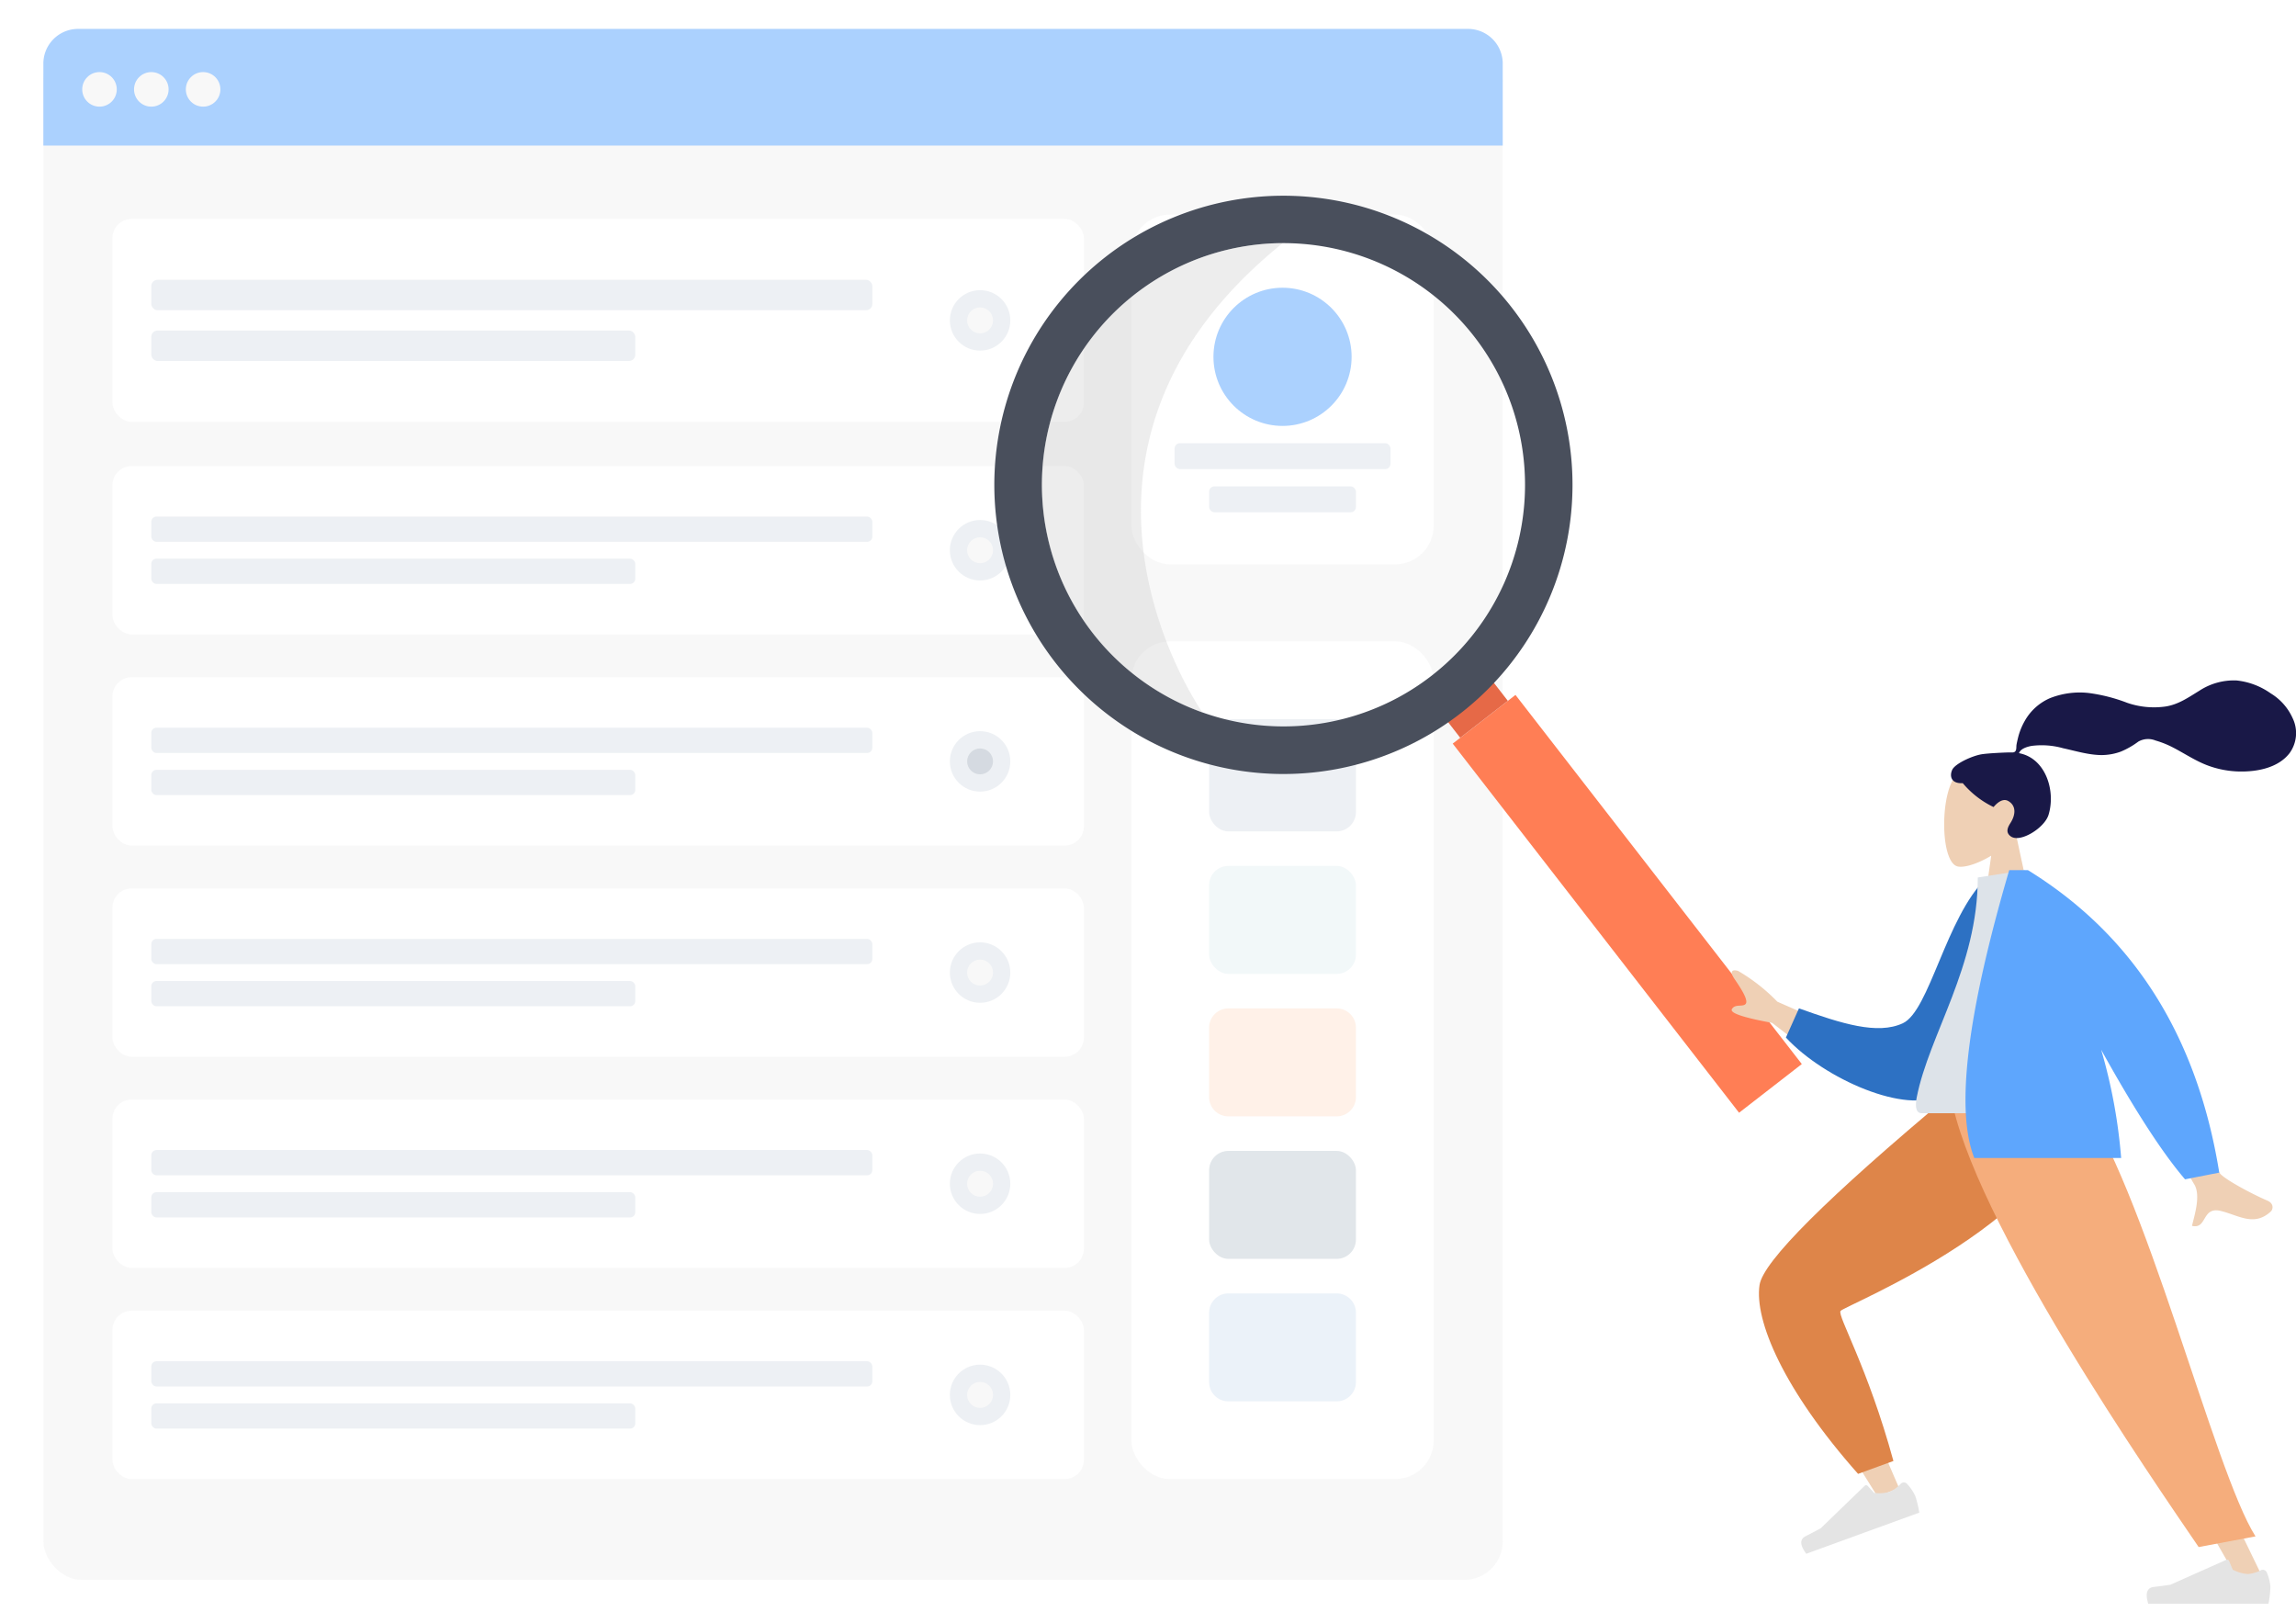 <svg xmlns="http://www.w3.org/2000/svg" width="476.53" height="336.871" viewBox="0 0 476.53 336.871"><defs><filter id="a" x="0" y="0" width="320.889" height="336.871" filterUnits="userSpaceOnUse"><feOffset dy="3" input="SourceAlpha"/><feGaussianBlur stdDeviation="3" result="b"/><feFlood flood-opacity="0.098"/><feComposite operator="in" in2="b"/><feComposite in="SourceGraphic"/></filter></defs><g transform="translate(-381 -925.193)"><g transform="translate(390 931.193)" opacity="0.522"><g transform="matrix(1, 0, 0, 1, -9, -6)" filter="url(#a)"><rect width="302.889" height="318.871" rx="8" transform="translate(9 6)" fill="#f2f2f2"/></g><rect width="62.728" height="72.584" rx="8" transform="translate(225.823 38.533)" fill="#fff"/><g transform="translate(234.786 53.714)"><circle cx="14.337" cy="14.337" r="14.337" transform="translate(8.064 0)" fill="#5ea6fd"/><rect width="44.806" height="5.377" rx="1.101" transform="translate(0 32.26)" fill="#dde3e9"/><rect width="30.468" height="5.377" rx="1.101" transform="translate(7.169 41.22)" fill="#dde3e9"/></g><path d="M7.233,0H295.656a7.2,7.2,0,0,1,7.233,7.169V24.2H0V7.169A7.2,7.2,0,0,1,7.233,0Z" transform="translate(0 0)" fill="#5ea6fd" fill-rule="evenodd"/><g transform="translate(8.064 8.96)"><circle cx="3.586" cy="3.586" r="3.586" transform="translate(0 0)" fill="#f2f2f2"/><circle cx="3.586" cy="3.586" r="3.586" transform="translate(10.754 0)" fill="#f2f2f2"/><circle cx="3.586" cy="3.586" r="3.586" transform="translate(21.506 0)" fill="#f2f2f2"/></g><g transform="translate(225.823 127.103)"><rect width="62.728" height="173.846" rx="8" fill="#fff"/><g transform="translate(16.129 16.129)"><rect width="30.468" height="23.3" rx="4" fill="#dde3e9"/><rect width="30.468" height="22.402" rx="4" transform="translate(0 30.468)" fill="#e6f1f4"/><path d="M4,0H26.468a4,4,0,0,1,4,4V18.4a4,4,0,0,1-4,4H4a4,4,0,0,1-4-4V4A4,4,0,0,1,4,0Z" transform="translate(0 60.039)" fill="#ffe4d2"/><path d="M4,0H26.468a4,4,0,0,1,4,4V18.4a4,4,0,0,1-4,4H4a4,4,0,0,1-4-4V4A4,4,0,0,1,4,0Z" transform="translate(0 119.182)" fill="#d9e6f4"/><rect width="30.468" height="22.402" rx="4" transform="translate(0 89.611)" fill="#c5cfd6"/></g></g><g transform="translate(14.337 39.429)"><rect width="201.624" height="42.116" rx="4" fill="#fff"/><g transform="translate(8.064 12.636)"><rect width="149.65" height="6.317" rx="1.294" fill="#dde3e9"/><rect width="100.451" height="6.317" rx="1.294" transform="translate(0 10.53)" fill="#dde3e9"/></g><g transform="translate(173.804 14.786)"><circle cx="6.273" cy="6.273" r="6.273" transform="translate(0 0)" fill="#dde3e9"/><circle cx="2.687" cy="2.687" r="2.687" transform="translate(3.586 3.586)" fill="#f2f2f2"/></g><g transform="translate(0 51.283)"><rect width="201.624" height="34.947" rx="4" fill="#fff"/><g transform="translate(8.064 10.486)"><rect width="149.65" height="5.243" rx="1.074" fill="#dde3e9"/><rect width="100.451" height="5.243" rx="1.074" transform="translate(0 8.738)" fill="#dde3e9"/></g><g transform="translate(173.804 11.201)"><circle cx="6.273" cy="6.273" r="6.273" transform="translate(0 0)" fill="#dde3e9"/><circle cx="2.687" cy="2.687" r="2.687" transform="translate(3.586 3.586)" fill="#f2f2f2"/></g></g><g transform="translate(0 95.104)"><rect width="201.624" height="34.947" rx="4" fill="#fff"/><g transform="translate(8.064 10.486)"><rect width="149.65" height="5.243" rx="1.074" fill="#dde3e9"/><rect width="100.451" height="5.243" rx="1.074" transform="translate(0 8.738)" fill="#dde3e9"/></g><g transform="translate(173.804 11.201)"><circle cx="6.273" cy="6.273" r="6.273" transform="translate(0 0)" fill="#dde3e9"/><circle cx="2.687" cy="2.687" r="2.687" transform="translate(3.586 3.586)" fill="#afb9c5"/></g></g><g transform="translate(0 226.573)"><rect width="201.624" height="34.947" rx="4" fill="#fff"/><g transform="translate(8.064 10.486)"><rect width="149.65" height="5.243" rx="1.074" fill="#dde3e9"/><rect width="100.451" height="5.243" rx="1.074" transform="translate(0 8.738)" fill="#dde3e9"/></g><g transform="translate(173.804 11.201)"><circle cx="6.273" cy="6.273" r="6.273" transform="translate(0 0)" fill="#dde3e9"/><circle cx="2.687" cy="2.687" r="2.687" transform="translate(3.586 3.586)" fill="#f2f2f2"/></g></g><g transform="translate(0 182.749)"><rect width="201.624" height="34.947" rx="4" fill="#fff"/><g transform="translate(8.064 10.486)"><rect width="149.65" height="5.243" rx="1.074" fill="#dde3e9"/><rect width="100.451" height="5.243" rx="1.074" transform="translate(0 8.738)" fill="#dde3e9"/></g><g transform="translate(173.804 11.201)"><circle cx="6.273" cy="6.273" r="6.273" transform="translate(0 0)" fill="#dde3e9"/><circle cx="2.687" cy="2.687" r="2.687" transform="translate(3.586 3.586)" fill="#f2f2f2"/></g></g><g transform="translate(0 138.928)"><rect width="201.624" height="34.947" rx="4" fill="#fff"/><g transform="translate(8.064 10.486)"><rect width="149.65" height="5.243" rx="1.074" fill="#dde3e9"/><rect width="100.451" height="5.243" rx="1.074" transform="translate(0 8.738)" fill="#dde3e9"/></g><g transform="translate(173.804 11.201)"><circle cx="6.273" cy="6.273" r="6.273" transform="translate(0 0)" fill="#dde3e9"/><circle cx="2.687" cy="2.687" r="2.687" transform="translate(3.586 3.586)" fill="#f2f2f2"/></g></g></g></g><g transform="translate(582.952 1150.675) rotate(-88)"><g transform="translate(0.085 0.005)"><rect width="96.98" height="16.489" transform="matrix(-0.768, 0.64, -0.64, -0.768, 85.062, 109.672)" fill="#ff7e55"/><rect width="5.177" height="12.514" transform="matrix(-0.768, 0.64, -0.64, -0.768, 87.76, 104.815)" fill="#e66947"/><path d="M384.435,90.152A60,60,0,1,0,406.193,8.135,59.984,59.984,0,0,0,384.435,90.152Zm8.522-4.946a50.148,50.148,0,1,1,93.493-27.078h0a50.158,50.158,0,0,1-93.493,27.078Z" transform="translate(-309.371 -0.005)" fill="#494f5c"/><path d="M444.9,90.435s52.235-39.657,97.941,13.237h0A50.158,50.158,0,0,0,444.9,90.435Z" transform="translate(-365.762 -45.549)" fill="#c2c2c2" opacity="0.3"/></g></g><g transform="translate(735.198 1066.375)"><g transform="translate(0 0)"><g transform="translate(49.311 0)"><g transform="translate(0 16.817)"><path d="M14.931,15.264A11.989,11.989,0,0,0,18.12,6.65C17.455-2.821,4.271-.738,1.707,4.042S-.553,20.947,2.761,21.8c1.322.341,4.138-.494,7-2.221l-1.8,12.726H18.587Z" transform="translate(0 0)" fill="#efd0b5" fill-rule="evenodd"/></g><path d="M-62.665,8.35c1.4-.23,5.169-.387,5.864-.387.444,0,.926.1,1.189-.306.215-.334.137-.9.2-1.286.075-.45.181-.895.288-1.338a13.6,13.6,0,0,1,1.413-3.588A11.03,11.03,0,0,1-48.482-3.29a16.789,16.789,0,0,1,7.938-1.092,34.849,34.849,0,0,1,8.118,2.056,17.013,17.013,0,0,0,7.929.763c2.7-.415,4.742-1.879,7.02-3.268A13.078,13.078,0,0,1-9.723-6.969,14.935,14.935,0,0,1-2.649-4.287,11.541,11.541,0,0,1,1.913.888,7.086,7.086,0,0,1,1.269,8.1C-1.11,11.2-5.525,12-9.2,11.922a20,20,0,0,1-6.218-1.139c-2.675-.941-4.987-2.536-7.49-3.83a19.492,19.492,0,0,0-3.661-1.465,4.084,4.084,0,0,0-3.57.237,16.857,16.857,0,0,1-3.6,2.059,11.6,11.6,0,0,1-4.056.728c-2.691-.021-5.344-.859-7.957-1.421a16.333,16.333,0,0,0-6.585-.474c-.907.184-2.231.563-2.559,1.505,5.512,1,7.676,7.815,6.123,12.819-.839,2.7-5.88,5.858-7.84,4.438-1.242-.9-.488-2.08,0-2.86.934-1.493,1.254-3.411-.475-4.45-1.491-.9-3.059,1.232-3.089,1.23a19.164,19.164,0,0,1-6.392-4.958c-2.407.143-2.772-1.445-2.2-2.743S-64.6,8.667-62.665,8.35Z" transform="translate(70.426 7)" fill="#191847" fill-rule="evenodd"/></g><g transform="translate(0 73.558)"><path d="M46.048,81.488c-8.464-6.9-5.244-67.4-5.809-68.164Q39.862,12.817,0,4.683L1.147,0Q47.776,2.314,50.493,5.775q3.891,4.955,9.618,55.426Z" transform="matrix(-0.574, -0.819, 0.819, -0.574, 36.125, 96.757)" fill="#efd0b5" fill-rule="evenodd"/><path d="M0,8.486,2.02.944c23.172-2.661,38.448.633,43.825,5.747q5.377,5.115,9.643,55.275L40.443,83.453C20.3,68.253,32.305,18.5,31.79,17.357S19.055,15.318,0,8.486Z" transform="matrix(-0.574, -0.819, 0.819, -0.574, 31.827, 93.32)" fill="#de8549" fill-rule="evenodd"/><g transform="translate(44.521 99.03) rotate(160)"><path d="M.743,6.46A9.5,9.5,0,0,1,0,3.494,22.206,22.206,0,0,1,.4,0H25.36q.973,3.217-1.123,3.473t-3.483.463L9.152,9.108a.443.443,0,0,1-.584-.224l0-.012L7.817,7.064a7.959,7.959,0,0,0-3.154-.905,7.142,7.142,0,0,0-2.723.8h0A.885.885,0,0,1,.767,6.519Q.754,6.49.743,6.46Z" transform="translate(0 0)" fill="#e4e4e4" fill-rule="evenodd"/></g><path d="M45.4,0,68.3,54.977,90.8,101.455h-5.31L27.4,0Z" transform="translate(25.157 12.297)" fill="#efd0b5" fill-rule="evenodd"/><g transform="translate(91.353 108.92)"><path d="M25.925,22.018a9.5,9.5,0,0,1,.743,2.967,22.206,22.206,0,0,1-.4,3.494H1.308q-.973-3.217,1.123-3.473t3.483-.463l11.6-5.172a.443.443,0,0,1,.584.224l0,.012.746,1.809A7.959,7.959,0,0,0,22,22.32a7.142,7.142,0,0,0,2.723-.8h0a.885.885,0,0,1,1.173.436Q25.914,21.989,25.925,22.018Z" transform="translate(-1 -19.332)" fill="#e4e4e4" fill-rule="evenodd"/></g><path d="M95.279,91.8l-11.8,2.213C74.356,80.6,36.175,25.6,31.989,0H58.257C72.236,18.508,86.582,78.165,95.279,91.8Z" transform="translate(18.65 12.297)" fill="#f5ad7c" fill-rule="evenodd"/></g><g transform="translate(5.204 39.387)"><path d="M27.52,60.55,11.484,53.507a38,38,0,0,0-8.138-6.383c-.782-.249-2.119-.324-.693,1.758s2.832,4.337,2.262,5.067-2.22-.076-2.872,1.111q-.652,1.187,8.346,2.84L22.4,67.109Zm64.83,1.94-9.069,1.8q13.68,25.494,14.673,27.024c1.489,2.295.1,6.5-.413,8.714,3.22.749,1.95-4.1,6.024-3.085,3.719.923,6.872,3.293,10.339.1.426-.393.738-1.621-.715-2.251-3.621-1.57-8.972-4.508-9.839-5.649Q101.576,86.805,92.35,62.489Z" transform="translate(-2 -26.2)" fill="#efd0b5" fill-rule="evenodd"/><path d="M0,43.724l3.755.987c9.008-7.328,14.09-26.383,19.847-28.46,5.444-1.964,12.655,1.028,21.194,4.964l3.227-5.8C40.772,6.053,24.348-2.761,17.066.813,5.423,6.528.782,30.171,0,43.724Z" transform="translate(60.445 45.918) rotate(175)" fill="#2d71c3" fill-rule="evenodd"/><path d="M125.072,50.451H91.212c-1.547,0-1.256-2.234-1.032-3.362,2.581-13.011,12.658-27.037,12.658-45.558L112.6,0C120.683,12.993,123.477,28.989,125.072,50.451Z" transform="translate(-51.756)" fill="#dde3e9" fill-rule="evenodd"/><path d="M55.161,37.278Q65.515,55.954,72.567,64.17l7.1-1.39Q72.807,20.25,39.946,0H36.079Q22.927,44.833,28.827,59.745h30.48a111.27,111.27,0,0,0-4.146-22.467Z" transform="translate(21.532)" fill="#5ea6fd" fill-rule="evenodd"/></g></g></g></g></svg>
